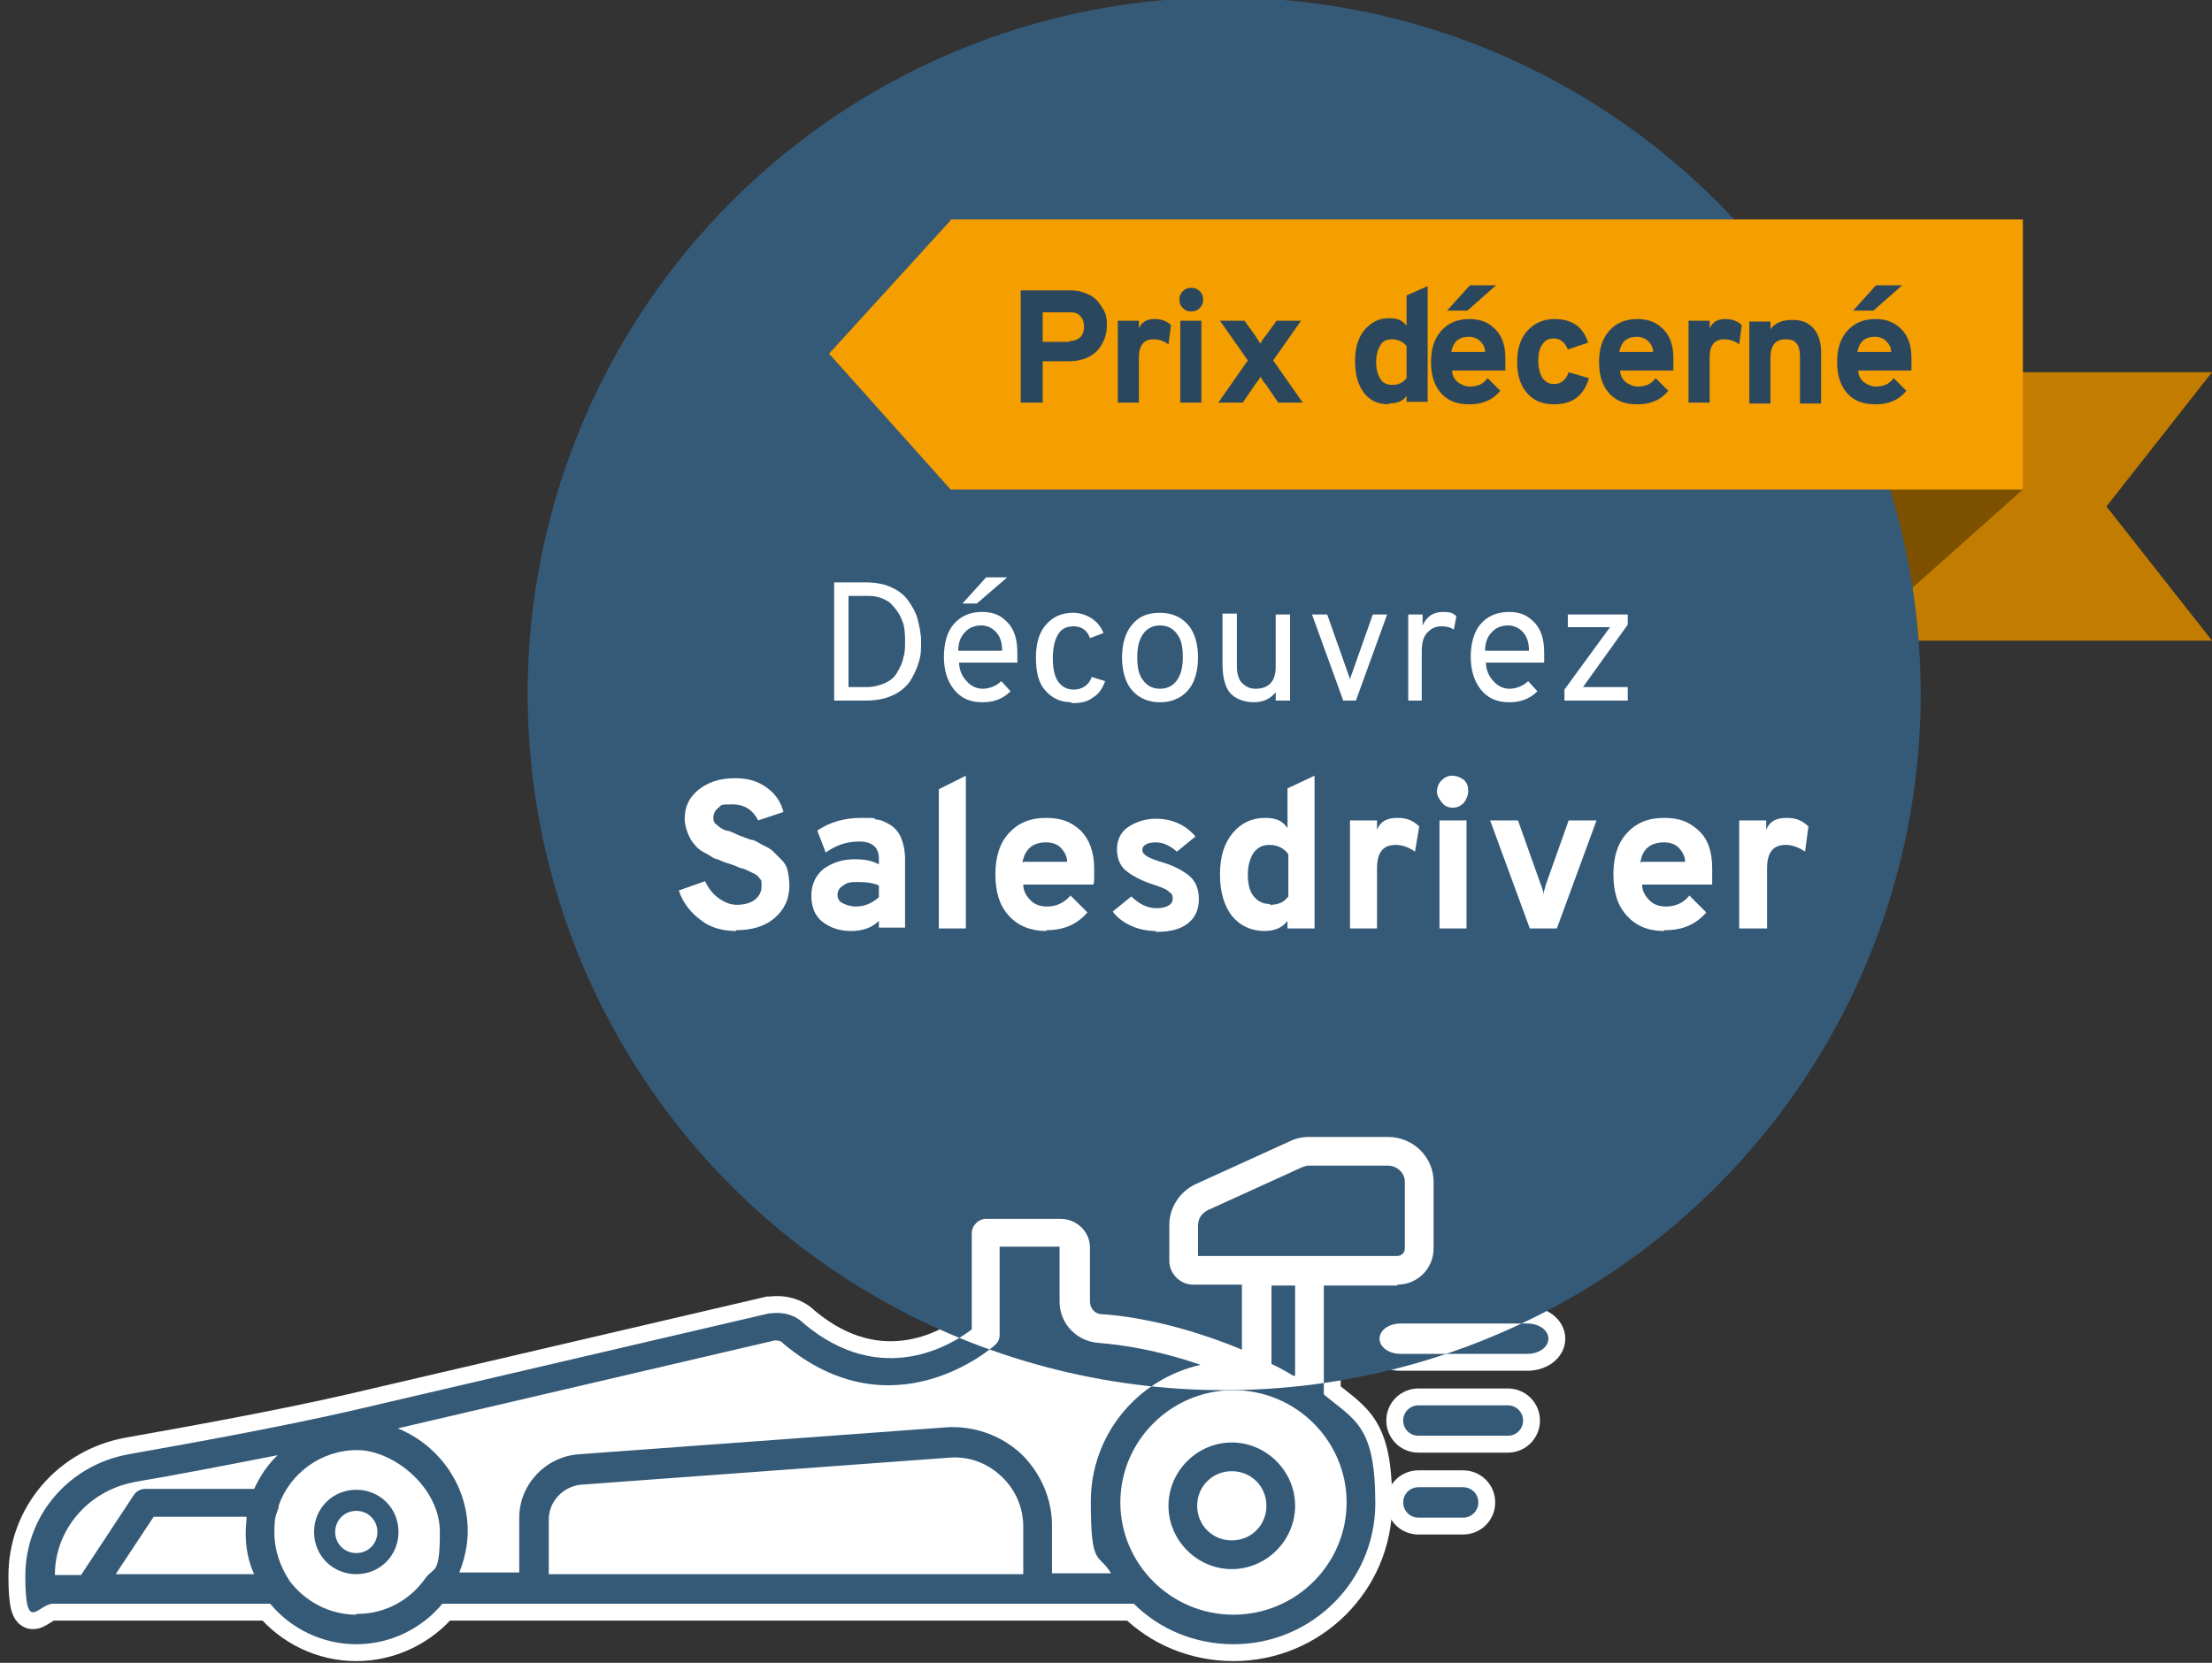 <?xml version="1.0" encoding="UTF-8"?> <svg xmlns="http://www.w3.org/2000/svg" xmlns:xlink="http://www.w3.org/1999/xlink" id="Ebene_1" version="1.1" viewBox="0 0 262 197"><rect x="0" y="0" width="262" height="197" fill="#333333" stroke="none"/><defs><style> .st0, .st1, .st2 { fill: none; } .st3 { fill: #c27d00; } .st3, .st4, .st5 { fill-rule: evenodd; } .st4 { fill: #7d5100; } .st1 { stroke-width: 2px; } .st1, .st2 { stroke: #fff; stroke-miterlimit: 5; } .st6 { isolation: isolate; } .st7 { clip-path: url(#clippath-17); } .st8 { clip-path: url(#clippath-19); } .st9 { clip-path: url(#clippath-11); } .st10 { clip-path: url(#clippath-16); } .st11 { clip-path: url(#clippath-18); } .st12 { clip-path: url(#clippath-10); } .st13 { clip-path: url(#clippath-15); } .st14 { clip-path: url(#clippath-13); } .st15 { clip-path: url(#clippath-14); } .st16 { clip-path: url(#clippath-12); } .st17 { clip-path: url(#clippath-1); } .st18 { clip-path: url(#clippath-3); } .st19 { clip-path: url(#clippath-4); } .st20 { clip-path: url(#clippath-2); } .st21 { clip-path: url(#clippath-7); } .st22 { clip-path: url(#clippath-6); } .st23 { clip-path: url(#clippath-9); } .st24 { clip-path: url(#clippath-8); } .st25 { clip-path: url(#clippath-5); } .st26 { fill: #fff; } .st5 { fill: #f49e00; } .st27 { fill: #355a78; } .st2 { stroke-width: 4px; } .st28 { fill: #2a475e; } .st29 { clip-path: url(#clippath); } </style><clipPath id="clippath"><path class="st0" d="M165.5,152.2c2.4,0,4.3-1.9,4.3-4.3v-7.9c0-2.9-2.4-5.3-5.4-5.3h-9.4c-.8,0-1.6.2-2.2.5l-11.2,5.1c-1.9.9-3.1,2.8-3.1,4.8v4.3c0,1.5,1.3,2.8,2.8,2.8h5.8v7.7c-7.2-3-13.3-4-16.6-4.2-.8,0-1.4-.7-1.4-1.5v-6.4c0-1.9-1.6-3.4-3.5-3.4h-8.8c-.9,0-1.7.8-1.7,1.7v11.4c-2.2,1.7-10.6,7.1-19.9-.7-1-1-2.4-1.4-3.9-1.2h-.2l-49.3,11.5c-8.7,2-19.3,3.9-26.6,5.2-7.1,1.3-12.2,7.3-12.2,14.4s1.5,3.3,3.3,3.3h25.7c2.4,2.9,6.1,4.8,10.2,4.8s7.8-1.9,10.2-4.8h81.9c3,3,7.2,4.8,11.8,4.8,9.3,0,16.8-7.5,16.8-16.7s-2.4-9.8-6.1-12.9v-12.9h8.7,0Z"></path></clipPath><clipPath id="clippath-1"><path class="st0" d="M145.9,174.3c-2.3,0-4.1,1.8-4.1,4.1s1.8,4.1,4.1,4.1,4.1-1.8,4.1-4.1-1.8-4.1-4.1-4.1ZM145.9,170.9c4.1,0,7.5,3.4,7.5,7.5s-3.4,7.5-7.5,7.5-7.5-3.4-7.5-7.5,3.4-7.5,7.5-7.5Z"></path></clipPath><clipPath id="clippath-2"><path class="st0" d="M42.2,179c-1.4,0-2.5,1.1-2.5,2.5s1.1,2.5,2.5,2.5,2.5-1.1,2.5-2.5-1.1-2.5-2.5-2.5ZM42.2,176.5c2.8,0,5,2.2,5,5s-2.2,5-5,5-5-2.2-5-5,2.2-5,5-5Z"></path></clipPath><clipPath id="clippath-3"><rect class="st0" x="-2" y="129.7" width="176.8" height="70"></rect></clipPath><clipPath id="clippath-4"><rect class="st0" x="1" y="134.7" width="169" height="62"></rect></clipPath><clipPath id="clippath-5"><path class="st0" d="M165.5,152.2c2.4,0,4.3-1.9,4.3-4.3v-7.9c0-2.9-2.4-5.3-5.4-5.3h-9.4c-.8,0-1.6.2-2.2.5l-11.2,5.1c-1.9.9-3.1,2.8-3.1,4.8v4.3c0,1.5,1.3,2.8,2.8,2.8h5.8v7.7c-7.2-3-13.3-4-16.6-4.2-.8,0-1.4-.7-1.4-1.5v-6.4c0-1.9-1.6-3.4-3.5-3.4h-8.8c-.9,0-1.7.8-1.7,1.7v11.4c-2.2,1.7-10.6,7.1-19.9-.7-1-1-2.4-1.4-3.9-1.2h-.2l-49.3,11.5c-8.7,2-19.3,3.9-26.6,5.2-7.1,1.3-12.2,7.3-12.2,14.4s1.5,3.3,3.3,3.3h25.7c2.4,2.9,6.1,4.8,10.2,4.8s7.8-1.9,10.2-4.8h81.9c3,3,7.2,4.8,11.8,4.8,9.3,0,16.8-7.5,16.8-16.7s-2.4-9.8-6.1-12.9v-12.9h8.7,0ZM141.9,145.2c0-.8.4-1.4,1.1-1.8l11.2-5.1c.3-.1.5-.2.8-.2h9.4c1.1,0,2,.9,2,1.9v7.9c0,.5-.4.9-.9.9h-23.6v-3.7h0ZM15.8,175.6c4.8-.8,11-2,17.1-3.2-1.2,1.1-2.1,2.5-2.8,4h-12.9c-.6,0-1.1.3-1.4.8l-6.2,9.4h-3.1c0-5.4,4-10,9.4-11h-.1ZM13.7,186.5l4.5-6.8h11c0,.6-.1,1.3-.1,1.9,0,1.7.3,3.4,1,4.9H13.7ZM42.2,191.3c-3.2,0-6.1-1.6-7.9-4-1.1-1.7-1.8-3.6-1.8-5.7s.2-2,.5-3v-.2c1.3-3.8,5-6.6,9.3-6.6s9.8,4.4,9.8,9.7-.7,4-1.8,5.6c-1.8,2.5-4.7,4.1-7.9,4.1h-.2ZM46.8,169.3l45-10.5c.4,0,.8.1,1,.4,13,10.9,24.9.3,25,.2.4-.3.6-.8.6-1.2v-10.5h7.1v6.5c0,2.6,2,4.7,4.6,4.9,2.6.2,6.9.8,12.1,2.6-7.5,1.7-13,8.3-13,16.2s.9,6,2.4,8.5h-7v-5.7c0-3.2-1.4-6.3-3.7-8.5-2.4-2.2-5.6-3.3-8.8-3.1l-43.6,3.2c-3.9.3-7,3.6-7,7.5v6.5h-7.1c.6-1.5,1-3.2,1-4.9,0-5.6-3.6-10.4-8.6-12.3v.2h0ZM121.2,186.5h-56.2v-6.5c0-2.1,1.7-3.9,3.8-4.1l43.6-3.2c2.3-.2,4.5.6,6.2,2.2,1.7,1.6,2.6,3.7,2.6,6v5.7h0ZM159.5,178c0,7.3-6,13.3-13.4,13.3s-13.4-6-13.4-13.3,6-13.3,13.4-13.3,13.4,6,13.4,13.3ZM153.3,163c-.2,0-.4-.2-.6-.3-.7-.4-1.4-.8-2.1-1.1v-9.3h2.8v10.7h0Z"></path></clipPath><clipPath id="clippath-6"><rect class="st0" x="1" y="134.7" width="169" height="62"></rect></clipPath><clipPath id="clippath-7"><path class="st0" d="M182.2,156.8h-14.2c-.9,0-1.7.8-1.7,1.8s.8,1.8,1.7,1.8h14.2c.9,0,1.7-.8,1.7-1.8s-.8-1.8-1.7-1.8Z"></path></clipPath><clipPath id="clippath-8"><rect class="st0" x="166.3" y="156.8" width="17.6" height="3.5"></rect></clipPath><clipPath id="clippath-9"><path class="st0" d="M168,166.5c-1,0-1.8.8-1.8,1.8s.8,1.8,1.8,1.8h10.6c1,0,1.8-.8,1.8-1.8s-.8-1.8-1.8-1.8h-10.6Z"></path></clipPath><clipPath id="clippath-10"><path class="st0" d="M165.9,156.8c-1.4,0-2.5.8-2.5,1.8s1.1,1.8,2.5,1.8h15c1.4,0,2.5-.8,2.5-1.8s-1.1-1.8-2.5-1.8h-15Z"></path></clipPath><clipPath id="clippath-11"><path class="st0" d="M168,176.2c-1,0-1.8.8-1.8,1.8s.8,1.8,1.8,1.8h5.3c1,0,1.8-.8,1.8-1.8s-.8-1.8-1.8-1.8h-5.3Z"></path></clipPath><clipPath id="clippath-12"><circle class="st0" cx="145" cy="82.2" r="82.5"></circle></clipPath><clipPath id="clippath-13"><rect class="st0" x="61" y="-1.3" width="168" height="167"></rect></clipPath><clipPath id="clippath-14"><rect class="st0" x="62" y="-.3" width="166" height="165"></rect></clipPath><clipPath id="clippath-15"><path class="st0" d="M180.9,156.8c1.4,0,2.5.8,2.5,1.8s-1.1,1.8-2.5,1.8h-15c-1.4,0-2.5-.8-2.5-1.8s1.1-1.8,2.5-1.8h15Z"></path></clipPath><clipPath id="clippath-16"><rect class="st0" x="62" y="-.3" width="166" height="165"></rect></clipPath><clipPath id="clippath-17"><path class="st0" d="M165.5,152.2c2.4,0,4.3-1.9,4.3-4.3v-7.9c0-2.9-2.4-5.3-5.4-5.3h-9.4c-.8,0-1.6.2-2.2.5l-11.2,5.1c-1.9.9-3.1,2.8-3.1,4.8v4.3c0,1.5,1.3,2.8,2.8,2.8h5.8v7.7c-7.2-3-13.3-4-16.6-4.2-.8,0-1.4-.7-1.4-1.5v-6.4c0-1.9-1.6-3.4-3.5-3.4h-8.8c-.9,0-1.7.8-1.7,1.7v11.4c-2.2,1.7-10.6,7.1-19.9-.7-1-1-2.4-1.4-3.9-1.2h-.2l-49.3,11.5c-8.7,2-19.3,3.9-26.6,5.2-7.1,1.3-12.2,7.3-12.2,14.4s1.5,3.3,3.3,3.3h25.7c2.4,2.9,6.1,4.8,10.2,4.8s7.8-1.9,10.2-4.8h81.9c3,3,7.2,4.8,11.8,4.8,9.3,0,16.8-7.5,16.8-16.7s-2.4-9.8-6.1-12.9v-12.9h8.7,0ZM141.9,145.2c0-.8.4-1.4,1.1-1.8l11.2-5.1c.3-.1.5-.2.8-.2h9.4c1.1,0,2,.9,2,1.9v7.9c0,.5-.4.9-.9.9h-23.6v-3.7h0ZM15.8,175.6c4.8-.8,11-2,17.1-3.2-1.2,1.1-2.1,2.5-2.8,4h-12.9c-.6,0-1.1.3-1.4.8l-6.2,9.4h-3.1c0-5.4,4-10,9.4-11h-.1ZM13.7,186.5l4.5-6.8h11c0,.6-.1,1.3-.1,1.9,0,1.7.3,3.4,1,4.9H13.7ZM42.2,191.3c-3.2,0-6.1-1.6-7.9-4-1.1-1.7-1.8-3.6-1.8-5.7s.2-2,.5-3v-.2c1.3-3.8,5-6.6,9.3-6.6s9.8,4.4,9.8,9.7-.7,4-1.8,5.6c-1.8,2.5-4.7,4.1-7.9,4.1h-.2ZM46.8,169.3l45-10.5c.4,0,.8.1,1,.4,13,10.9,24.9.3,25,.2.4-.3.6-.8.6-1.2v-10.5h7.1v6.5c0,2.6,2,4.7,4.6,4.9,2.6.2,6.9.8,12.1,2.6-7.5,1.7-13,8.3-13,16.2s.9,6,2.4,8.5h-7v-5.7c0-3.2-1.4-6.3-3.7-8.5-2.4-2.2-5.6-3.3-8.8-3.1l-43.6,3.2c-3.9.3-7,3.6-7,7.5v6.5h-7.1c.6-1.5,1-3.2,1-4.9,0-5.6-3.6-10.4-8.6-12.3v.2h0ZM121.2,186.5h-56.2v-6.5c0-2.1,1.7-3.9,3.8-4.1l43.6-3.2c2.3-.2,4.5.6,6.2,2.2,1.7,1.6,2.6,3.7,2.6,6v5.7h0ZM159.5,178c0,7.3-6,13.3-13.4,13.3s-13.4-6-13.4-13.3,6-13.3,13.4-13.3,13.4,6,13.4,13.3ZM153.3,163c-.2,0-.4-.2-.6-.3-.7-.4-1.4-.8-2.1-1.1v-9.3h2.8v10.7h0Z"></path></clipPath><clipPath id="clippath-18"><rect class="st0" x="62" y="-.3" width="166" height="165"></rect></clipPath><clipPath id="clippath-19"><rect class="st0" x="111.4" y="31.2" width="123" height="23"></rect></clipPath></defs><polygon id="Fill-14" class="st3" points="262 44.1 249.5 60 262 75.9 219.5 75.9 219.5 44.1 262 44.1"></polygon><polygon id="Fill-31" class="st4" points="239.7 57.9 219.5 75.9 219.5 57.9 239.7 57.9"></polygon><path class="st2" d="M165.5,152.2c2.4,0,4.3-1.9,4.3-4.3v-7.9c0-2.9-2.4-5.3-5.4-5.3h-9.4c-.8,0-1.6.2-2.2.5l-11.2,5.1c-1.9.9-3.1,2.8-3.1,4.8v4.3c0,1.5,1.3,2.8,2.8,2.8h5.8v7.7c-7.2-3-13.3-4-16.6-4.2-.8,0-1.4-.7-1.4-1.5v-6.4c0-1.9-1.6-3.4-3.5-3.4h-8.8c-.9,0-1.7.8-1.7,1.7v11.4c-2.2,1.7-10.6,7.1-19.9-.7-1-1-2.4-1.4-3.9-1.2h-.2l-49.3,11.5c-8.7,2-19.3,3.9-26.6,5.2-7.1,1.3-12.2,7.3-12.2,14.4s1.5,3.3,3.3,3.3h25.7c2.4,2.9,6.1,4.8,10.2,4.8s7.8-1.9,10.2-4.8h81.9c3,3,7.2,4.8,11.8,4.8,9.3,0,16.8-7.5,16.8-16.7s-2.4-9.8-6.1-12.9v-12.9h8.7,0Z"></path><g class="st29"><rect class="st26" x="2" y="133.7" width="168.8" height="62"></rect></g><path class="st1" d="M145.9,174.3c-2.3,0-4.1,1.8-4.1,4.1s1.8,4.1,4.1,4.1,4.1-1.8,4.1-4.1-1.8-4.1-4.1-4.1ZM145.9,170.9c4.1,0,7.5,3.4,7.5,7.5s-3.4,7.5-7.5,7.5-7.5-3.4-7.5-7.5,3.4-7.5,7.5-7.5Z"></path><g class="st17"><rect class="st27" x="137.4" y="169.9" width="17" height="17"></rect></g><g class="st20"><rect class="st27" x="36.2" y="175.5" width="12" height="12"></rect></g><g class="st6"><g class="st18"><g><g class="st19"><path class="st1" d="M165.5,152.2c2.4,0,4.3-1.9,4.3-4.3v-7.9c0-2.9-2.4-5.3-5.4-5.3h-9.4c-.8,0-1.6.2-2.2.5l-11.2,5.1c-1.9.9-3.1,2.8-3.1,4.8v4.3c0,1.5,1.3,2.8,2.8,2.8h5.8v7.7c-7.2-3-13.3-4-16.6-4.2-.8,0-1.4-.7-1.4-1.5v-6.4c0-1.9-1.6-3.4-3.5-3.4h-8.8c-.9,0-1.7.8-1.7,1.7v11.4c-2.2,1.7-10.6,7.1-19.9-.7-1-1-2.4-1.4-3.9-1.2h-.2l-49.3,11.5c-8.7,2-19.3,3.9-26.6,5.2-7.1,1.3-12.2,7.3-12.2,14.4s1.5,3.3,3.3,3.3h25.7c2.4,2.9,6.1,4.8,10.2,4.8s7.8-1.9,10.2-4.8h81.9c3,3,7.2,4.8,11.8,4.8,9.3,0,16.8-7.5,16.8-16.7s-2.4-9.8-6.1-12.9v-12.9h8.7,0ZM141.9,145.2c0-.8.4-1.4,1.1-1.8l11.2-5.1c.3-.1.5-.2.8-.2h9.4c1.1,0,2,.9,2,1.9v7.9c0,.5-.4.9-.9.9h-23.6v-3.7h0ZM15.8,175.6c4.8-.8,11-2,17.1-3.2-1.2,1.1-2.1,2.5-2.8,4h-12.9c-.6,0-1.1.3-1.4.8l-6.2,9.4h-3.1c0-5.4,4-10,9.4-11h-.1ZM13.7,186.5l4.5-6.8h11c0,.6-.1,1.3-.1,1.9,0,1.7.3,3.4,1,4.9H13.7ZM42.2,191.3c-3.2,0-6.1-1.6-7.9-4h0c-1.1-1.7-1.8-3.6-1.8-5.7s.2-2,.5-3v-.2c1.3-3.8,5-6.6,9.3-6.6s9.8,4.4,9.8,9.7-.7,4-1.8,5.6h0c-1.8,2.5-4.7,4.1-7.9,4.1h-.2ZM46.8,169.3l45-10.5c.4,0,.8.1,1,.4h0c13,10.9,24.9.3,25,.2.4-.3.6-.8.6-1.2v-10.5h7.1v6.5c0,2.6,2,4.7,4.6,4.9s6.9.8,12.1,2.6c-7.5,1.7-13,8.3-13,16.2s.9,6,2.4,8.5h-7v-5.7c0-3.2-1.4-6.3-3.7-8.5-2.4-2.2-5.6-3.3-8.8-3.1l-43.6,3.2c-3.9.3-7,3.6-7,7.5v6.5h-7.1c.6-1.5,1-3.2,1-4.9,0-5.6-3.6-10.4-8.6-12.3v.2h0ZM121.2,186.5h-56.2v-6.5c0-2.1,1.7-3.9,3.8-4.1l43.6-3.2c2.3-.2,4.5.6,6.2,2.2,1.7,1.6,2.6,3.7,2.6,6v5.7h0ZM159.5,178c0,7.3-6,13.3-13.4,13.3s-13.4-6-13.4-13.3,6-13.3,13.4-13.3,13.4,6,13.4,13.3ZM153.3,163c-.2,0-.4-.2-.6-.3h0c-.7-.4-1.4-.8-2.1-1.1v-9.3h2.8v10.7h0Z"></path></g><g class="st25"><g class="st22"><rect class="st27" x="2" y="133.7" width="168.8" height="62"></rect></g></g></g></g></g><g class="st21"><g class="st24"><rect class="st27" x="165.3" y="155.8" width="19.6" height="5.5"></rect></g></g><path class="st2" d="M168,166.5c-1,0-1.8.8-1.8,1.8s.8,1.8,1.8,1.8h10.6c1,0,1.8-.8,1.8-1.8s-.8-1.8-1.8-1.8h-10.6Z"></path><g class="st23"><rect class="st27" x="165.3" y="165.5" width="16.1" height="5.5"></rect></g><path class="st2" d="M165.9,156.8c-1.4,0-2.5.8-2.5,1.8s1.1,1.8,2.5,1.8h15c1.4,0,2.5-.8,2.5-1.8s-1.1-1.8-2.5-1.8h-15Z"></path><g class="st12"><rect class="st27" x="162.4" y="155.8" width="22" height="5.5"></rect></g><path class="st2" d="M168,176.2c-1,0-1.8.8-1.8,1.8s.8,1.8,1.8,1.8h5.3c1,0,1.8-.8,1.8-1.8s-.8-1.8-1.8-1.8h-5.3Z"></path><g class="st9"><rect class="st27" x="165.3" y="175.2" width="10.8" height="5.5"></rect></g><g class="st16"><g class="st6"><g class="st14"><g><g class="st15"><rect class="st27" x="61" y="-1.3" width="168" height="167"></rect></g><g class="st13"><g class="st10"><rect class="st26" x="162.4" y="155.8" width="22" height="5.5"></rect></g></g><g class="st7"><g class="st11"><rect class="st26" x="61" y="133.7" width="109.8" height="32"></rect></g></g></g></g></g></g><g id="Group1"><g id="Salesdriver"><path id="Path1" class="st26" d="M87.2,110.3c-1.6,0-3.1-.4-4.2-1.3-1.2-.9-2.1-2-2.6-3.5l3.1-1.1c.4.8.9,1.5,1.6,2s1.4.8,2.2.8,1.6-.2,2.1-.6.8-.9.8-1.6,0-.7-.2-.9c-.2-.3-.4-.5-.9-.7-.4-.2-.8-.4-1.1-.5-.3,0-.8-.3-1.4-.5-.7-.2-1.2-.4-1.6-.6-.4,0-.8-.4-1.4-.7-.6-.3-1-.6-1.3-1-.3-.3-.6-.8-.8-1.3-.2-.5-.4-1.1-.4-1.8,0-1.4.5-2.5,1.6-3.4s2.5-1.4,4.3-1.4,2.8.4,3.8,1.1,1.7,1.7,2,2.9l-3,1c-.6-1.2-1.6-1.9-3-1.9s-1.3,0-1.7.4c-.4.3-.6.7-.6,1.2s.2.7.5.9c.3.3.7.5,1,.6.4,0,.9.3,1.6.6.6.2,1,.4,1.4.5.3,0,.8.3,1.3.6.5.2,1,.5,1.3.8l1,1c.4.4.6.8.7,1.3s.2,1.1.2,1.7c0,1.6-.6,2.9-1.8,3.9-1.2,1-2.7,1.4-4.5,1.4h0Z"></path><path id="Shape" class="st26" d="M104.1,110v-.9c-.8.8-1.9,1.2-3.3,1.2s-2.5-.4-3.4-1.1-1.3-1.8-1.3-3.1.5-2.4,1.5-3.2c1-.7,2.2-1.1,3.6-1.1s2.1.2,2.9.6v-.7c0-1.3-.8-2-2.3-2s-2.7.4-4,1.3l-1-2.6c1.5-1,3.2-1.5,5.2-1.5s1.3,0,1.8.2c.5,0,1.1.3,1.6.6s1,.8,1.3,1.5.5,1.6.5,2.6v8.1h-3.2.1ZM101.4,107.4c1,0,1.9-.4,2.7-1.1v-1.4c-.7-.3-1.5-.4-2.4-.4s-1.3,0-1.8.4c-.4.2-.7.6-.7,1.1s.2.8.6,1,.9.4,1.6.4Z"></path><polygon id="Path2" class="st26" points="111.2 110 111.2 93.5 114.4 91.9 114.4 110 111.2 110"></polygon><path id="Shape1" class="st26" d="M123.9,110.3c-1.8,0-3.3-.6-4.4-1.8-1.1-1.2-1.6-2.8-1.6-4.9s.5-3.7,1.6-4.9c1.1-1.2,2.5-1.8,4.4-1.8s3,.5,4.1,1.5c1,1,1.6,2.5,1.6,4.5s0,1.5-.1,1.9h-8.3c0,.8.4,1.4.9,1.9s1.2.7,1.9.7c1.1,0,2-.4,2.8-1.3l2,2c-1.2,1.4-2.8,2.1-4.8,2.1h0ZM121.2,102.1h5.2c0-.7-.4-1.3-.8-1.7-.4-.4-1-.6-1.7-.6-1.6,0-2.5.8-2.8,2.4h.1Z"></path><path id="Path3" class="st26" d="M136.9,110.3c-1,0-2-.2-2.9-.6s-1.7-1-2.2-1.7l2.2-1.8c.9.9,1.9,1.4,3,1.4s1.9-.4,1.9-1.1-.2-.6-.5-.9-.9-.5-1.8-.8c-1.5-.5-2.6-1.1-3.3-1.7s-1-1.5-1-2.5.4-2,1.3-2.6c.9-.6,2-1,3.3-1,1.9,0,3.5.7,4.7,2.1l-2.2,1.8c-.8-.7-1.6-1.1-2.5-1.1s-1.6.3-1.6.9.8,1,2.5,1.5c1.3.4,2.4,1,3.1,1.6.7.6,1.1,1.5,1.1,2.7s-.4,2.2-1.3,2.9c-.9.7-2.1,1-3.7,1h-.1Z"></path><path id="Shape2" class="st26" d="M149.8,110.3c-1.6,0-2.9-.6-3.9-1.8-.9-1.2-1.4-2.8-1.4-4.9s.5-3.7,1.5-4.9c1-1.2,2.3-1.8,3.8-1.8s2.1.4,2.7,1.2v-4.7l3.2-1.5v18.1h-3.2v-.9c-.6.8-1.5,1.2-2.8,1.2h0ZM150.4,107.2c1,0,1.7-.3,2.2-1v-5c-.5-.7-1.3-1.1-2.2-1.1s-1.4.3-1.9.9c-.4.6-.7,1.5-.7,2.6s.2,2,.7,2.6,1.1.9,1.9.9h0Z"></path><path id="Path4" class="st26" d="M159.9,110v-12.8h3.2v1.1c.4-1,1.2-1.4,2.4-1.4s1.8.3,2.6,1l-.5,3c-.7-.5-1.5-.8-2.3-.8-1.5,0-2.2.9-2.2,2.8v7.1s-3.2,0-3.2,0Z"></path><path id="Shape3" class="st26" d="M172.1,95.7c-.5,0-1-.2-1.3-.6s-.6-.8-.6-1.3.2-1,.5-1.3c.4-.4.8-.6,1.3-.6s1,.2,1.4.5c.4.4.5.8.5,1.3s-.2,1-.5,1.4c-.4.4-.8.6-1.4.6h.1ZM170.5,110v-12.8h3.2v12.8h-3.2Z"></path><path id="Path5" class="st26" d="M181.2,110l-4.7-12.8h3.3l2.7,7.6c.2.5.3.8.3,1.2,0-.3.2-.7.3-1.2l2.7-7.6h3.3l-4.7,12.8h-3.4.2,0Z"></path><path id="Shape4" class="st26" d="M197.1,110.3c-1.9,0-3.3-.6-4.4-1.8-1.1-1.2-1.6-2.8-1.6-4.9s.5-3.7,1.6-4.9c1.1-1.2,2.5-1.8,4.4-1.8s3,.5,4.1,1.5,1.6,2.5,1.6,4.5,0,1.5,0,1.9h-8.3c0,.8.4,1.4.9,1.9s1.2.7,1.9.7c1.1,0,2.1-.4,2.8-1.3l2,2c-1.2,1.4-2.8,2.1-4.8,2.1h-.2ZM194.4,102.1h5.2c0-.7-.4-1.3-.8-1.7-.4-.4-1-.6-1.7-.6-1.6,0-2.6.8-2.8,2.4h.1Z"></path><path id="Path6" class="st26" d="M206,110v-12.8h3.2v1.1c.4-1,1.2-1.4,2.4-1.4s1.8.3,2.6,1l-.4,3c-.7-.5-1.5-.8-2.3-.8-1.5,0-2.2.9-2.2,2.8v7.1s-3.3,0-3.3,0Z"></path></g><g id="Découvrez"><path id="Shape5" class="st26" d="M98.8,69h3.8c1.1,0,2.2.2,3,.6.9.4,1.5.9,2,1.6s.9,1.4,1.1,2.2c.2.8.4,1.7.4,2.6s0,1.7-.3,2.5c-.2.8-.6,1.5-1,2.2-.5.7-1.2,1.3-2.1,1.7s-1.9.6-3.2.6h-3.7v-14h0ZM102.7,81.4c.8,0,1.5-.2,2.2-.5.6-.3,1.1-.7,1.4-1.3.3-.5.6-1.1.7-1.7.2-.6.2-1.2.2-1.9s0-1.8-.4-2.6c-.3-.8-.8-1.4-1.4-2-.7-.5-1.5-.8-2.5-.8h-2.4v10.8h2.2Z"></path><path id="Shape6" class="st26" d="M114,71.5l2.8-3.1h2.5l-3.6,3.1h-1.8,0ZM116.3,83.2c-1.4,0-2.5-.5-3.3-1.5s-1.2-2.3-1.2-3.9.4-3,1.2-3.9c.8-.9,1.9-1.4,3.3-1.4s2.2.4,3,1.2,1.2,2,1.2,3.6,0,.8,0,1.2h-6.9c0,.9.4,1.7.9,2.2.5.6,1.2.9,1.9.9s1.6-.3,2.2-.9l1.1,1.2c-.9.9-2,1.3-3.3,1.3h0ZM113.5,77.1h5.2c0-1.1-.3-1.8-.8-2.3s-1.1-.7-1.7-.7-1.4.2-1.9.8c-.5.5-.8,1.2-.8,2.2Z"></path><path id="Path7" class="st26" d="M126.9,83.2c-1.3,0-2.3-.5-3.1-1.4-.8-.9-1.1-2.2-1.1-3.9s.4-3,1.2-3.9,1.8-1.4,3.2-1.4,3,.8,3.6,2.4l-1.6.6c-.3-.9-1-1.4-1.9-1.4s-1.5.3-1.9,1-.6,1.6-.6,2.8.2,2.1.6,2.7,1,1,1.9,1,1.8-.5,2.1-1.5l1.6.5c-.3.8-.7,1.5-1.4,1.9-.6.5-1.4.7-2.4.7h-.2Z"></path><path id="Shape7" class="st26" d="M140.7,81.8c-.8.9-1.9,1.4-3.3,1.4s-2.5-.5-3.3-1.4-1.2-2.3-1.2-3.9.4-3,1.2-3.9c.8-1,1.9-1.4,3.3-1.4s2.5.5,3.3,1.4,1.2,2.3,1.2,3.9-.4,3-1.2,3.9ZM135.4,80.6c.5.7,1.2,1,2,1s1.5-.3,2-1,.7-1.6.7-2.8-.2-2.1-.7-2.7c-.5-.7-1.2-1-2-1s-1.5.3-2,1-.7,1.6-.7,2.8.2,2.1.7,2.7Z"></path><path id="Path8" class="st26" d="M151.1,83v-1c-.6.8-1.5,1.2-2.6,1.2s-2.2-.4-2.8-1.1-.9-1.9-.9-3.5v-5.9h1.7v6.2c0,.9.2,1.6.6,2,.4.4.9.7,1.6.7,1.6,0,2.4-.9,2.4-2.6v-6.2h1.7v10.2s-1.7,0-1.7,0Z"></path><path id="Path9" class="st26" d="M159.1,83l-3.7-10.2h1.8l2.4,6.8c.2.5.3.8.3,1,0-.2.1-.5.3-1l2.4-6.8h1.7l-3.7,10.2h-1.5Z"></path><path id="Path10" class="st26" d="M166.8,83v-10.2h1.7v1.3c.5-1.1,1.3-1.6,2.4-1.6s1.2.2,1.6.5l-.3,1.6c-.4-.3-.9-.4-1.5-.4s-1.1.2-1.6.7-.7,1.2-.7,2.3v5.8h-1.7s.1,0,.1,0Z"></path><path id="Shape8" class="st26" d="M178.7,83.2c-1.4,0-2.5-.5-3.3-1.5s-1.2-2.3-1.2-3.9.4-3,1.2-3.9,1.9-1.4,3.3-1.4,2.2.4,3,1.2c.8.8,1.2,2,1.2,3.6s0,.8,0,1.2h-6.9c0,.9.4,1.7.9,2.2.5.6,1.2.9,1.9.9s1.6-.3,2.2-.9l1.1,1.2c-.9.9-2,1.3-3.3,1.3h0ZM175.9,77.1h5.2c0-1.1-.3-1.8-.8-2.3s-1.1-.7-1.7-.7-1.4.2-1.9.8c-.5.5-.8,1.2-.8,2.2Z"></path><polygon id="Path11" class="st26" points="185.3 83 185.3 81.7 190.7 74.3 185.7 74.3 185.7 72.8 192.8 72.8 192.8 74 187.5 81.4 192.8 81.4 192.8 83 185.3 83"></polygon></g></g><path class="st5" d="M112.6,26.1l-14.4,15.8,14.4,16.1h127V26h-127Z"></path><g class="st8"><g class="st6"><g class="st6"><path class="st28" d="M120.9,47.7v-13.3h5.7c.8,0,1.5.1,2.1.4.6.2,1.1.6,1.4,1,.3.4.6.8.8,1.3.2.5.2,1,.2,1.5,0,1.1-.4,2.1-1.1,2.9s-1.9,1.3-3.4,1.3h-3.1v4.9h-2.6ZM126.7,40.4c.6,0,1-.2,1.3-.5.3-.3.4-.8.4-1.2s-.1-.9-.4-1.2c-.3-.4-.7-.5-1.3-.5h-3.2v3.5h3.2Z"></path></g><g class="st6"><path class="st28" d="M132.4,47.7v-9.7h2.5v.9c.3-.7.9-1.1,1.8-1.1s1.4.2,2,.7l-.3,2.3c-.5-.4-1.1-.6-1.8-.6-1.1,0-1.7.7-1.7,2.1v5.4h-2.5Z"></path></g><g class="st6"><path class="st28" d="M141.1,36.9c-.4,0-.7-.1-1-.4s-.4-.6-.4-1,.1-.7.4-1c.3-.3.6-.4,1-.4s.7.1,1,.4c.3.3.4.6.4,1s-.1.7-.4,1c-.3.3-.6.4-1,.4ZM139.8,47.7v-9.7h2.5v9.7h-2.5Z"></path><path class="st28" d="M144.3,47.7l3.5-5-3.3-4.7h2.9l1.3,1.8c.3.5.5.8.6.9.2-.4.4-.7.6-.9l1.3-1.8h2.9l-3.3,4.7,3.5,5h-2.9l-1.5-2.2c-.2-.2-.4-.5-.6-.9,0,.1-.2.4-.6.9l-1.5,2.2h-2.9Z"></path><path class="st28" d="M164.5,47.9c-1.2,0-2.2-.4-2.9-1.3s-1.1-2.1-1.1-3.8.4-2.8,1.1-3.7c.8-.9,1.7-1.4,2.9-1.4s1.6.3,2.1.9v-3.6l2.5-1.1v13.7h-2.5v-.7c-.4.6-1.1.9-2.1.9ZM164.9,45.6c.8,0,1.3-.3,1.7-.8v-3.8c-.4-.5-1-.8-1.7-.8s-1.1.2-1.4.7c-.3.5-.5,1.1-.5,2s.2,1.5.5,2c.3.5.8.7,1.4.7Z"></path></g><g class="st6"><path class="st28" d="M174,47.9c-1.4,0-2.5-.4-3.3-1.3s-1.2-2.1-1.2-3.7.4-2.8,1.2-3.7c.8-.9,1.9-1.4,3.3-1.4s2.3.4,3.1,1.2c.8.8,1.2,1.9,1.2,3.4s0,1.1,0,1.5h-6.3c0,.6.3,1.1.7,1.4.4.3.9.5,1.4.5.9,0,1.6-.3,2.1-1l1.5,1.5c-.9,1.1-2.1,1.6-3.6,1.6ZM171.4,36.8l2.7-3h3.1l-3.4,3h-2.4ZM171.9,41.7h4c0-.6-.3-1-.6-1.3-.3-.3-.8-.5-1.3-.5-1.2,0-1.9.6-2.1,1.8Z"></path></g><g class="st6"><path class="st28" d="M184.1,47.9c-1.4,0-2.4-.4-3.2-1.3s-1.2-2.1-1.2-3.7.4-2.8,1.2-3.7,1.9-1.4,3.2-1.4c2.1,0,3.4.9,4,2.8l-2.4.8c-.3-.8-.9-1.3-1.6-1.3s-1.1.2-1.4.7c-.4.5-.5,1.2-.5,2s.2,1.5.5,2c.4.5.8.7,1.4.7.8,0,1.4-.5,1.7-1.4l2.4.7c-.6,2.1-2,3.1-4.1,3.1Z"></path></g><g class="st6"><path class="st28" d="M193.9,47.9c-1.4,0-2.5-.4-3.3-1.3s-1.2-2.1-1.2-3.7.4-2.8,1.2-3.7c.8-.9,1.9-1.4,3.3-1.4s2.3.4,3.1,1.2,1.2,1.9,1.2,3.4,0,1.1,0,1.5h-6.3c0,.6.3,1.1.7,1.4.4.3.9.5,1.4.5.9,0,1.6-.3,2.1-1l1.5,1.5c-.9,1.1-2.1,1.6-3.6,1.6ZM191.8,41.7h4c0-.6-.3-1-.6-1.3-.3-.3-.8-.5-1.3-.5-1.2,0-1.9.6-2.1,1.8Z"></path></g><g class="st6"><path class="st28" d="M200,47.7v-9.7h2.5v.9c.3-.7.9-1.1,1.8-1.1s1.4.2,2,.7l-.3,2.3c-.5-.4-1.1-.6-1.8-.6-1.1,0-1.7.7-1.7,2.1v5.4h-2.5Z"></path></g><g class="st6"><path class="st28" d="M213.2,47.7v-5.3c0-.8-.1-1.4-.4-1.7-.3-.4-.7-.5-1.3-.5-1.2,0-1.8.7-1.8,2.2v5.4h-2.5v-9.7h2.5v.9c.6-.8,1.5-1.1,2.6-1.1s1.8.3,2.4.9,1,1.6,1,2.9v6.1h-2.5Z"></path></g><g class="st6"><path class="st28" d="M222.1,47.9c-1.4,0-2.5-.4-3.3-1.3s-1.2-2.1-1.2-3.7.4-2.8,1.2-3.7,1.9-1.4,3.3-1.4,2.3.4,3.1,1.2c.8.8,1.2,1.9,1.2,3.4s0,1.1,0,1.5h-6.3c0,.6.3,1.1.7,1.4.4.3.9.5,1.4.5.9,0,1.6-.3,2.1-1l1.5,1.5c-.9,1.1-2.1,1.6-3.6,1.6ZM219.5,36.8l2.7-3h3.1l-3.4,3h-2.4ZM220,41.7h4c0-.6-.3-1-.6-1.3-.3-.3-.8-.5-1.3-.5-1.2,0-1.9.6-2.1,1.8Z"></path></g></g></g></svg> 